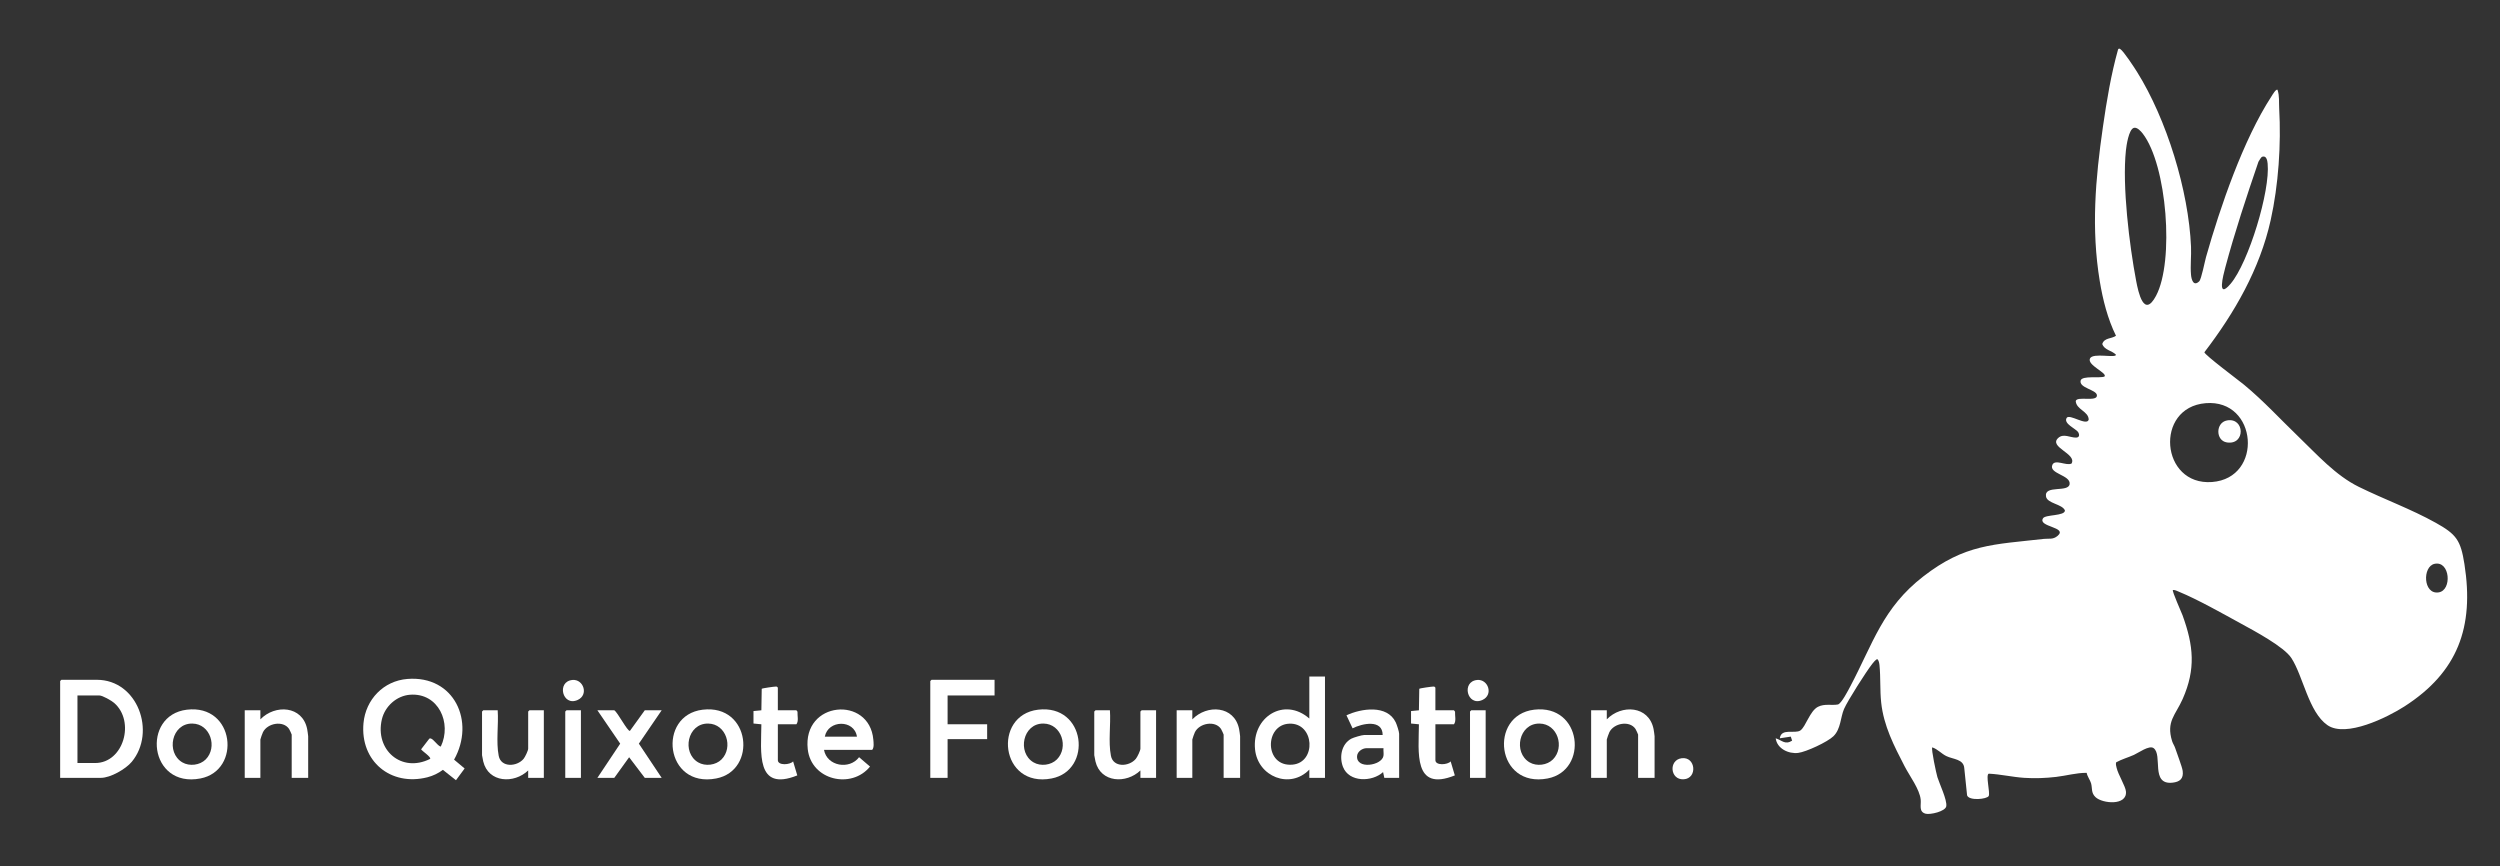 <?xml version="1.0" encoding="UTF-8"?>
<svg xmlns="http://www.w3.org/2000/svg" width="3034" height="1051" viewBox="0 0 3034 1051" fill="none">
  <rect x="0" y="0" width="3034" height="1051" fill="#333333" stroke="none"/>
  <path d="M2763.99 109C2766.51 116.46 2765.58 123.91 2766.01 131.48C2768.48 175.08 2765.19 224.45 2755.69 267.18C2742.5 326.55 2711.79 379.75 2675.24 427.5C2675.5 430.74 2717.54 462.08 2723.48 467.01C2747.41 486.85 2767.25 508.61 2789.48 530.01C2812.1 551.79 2834.53 577.01 2862.65 590.84C2893.41 605.96 2926.04 617.75 2956.03 634.46C2981.09 648.43 2986.29 655.62 2990.84 684.65C3002.84 761.08 2982.84 815.7 2917.92 857.4C2897.55 870.48 2846.96 895.67 2824.5 879.99C2801.73 864.1 2795.19 820.79 2780.85 798.65C2771.87 784.78 2735.18 765.3 2719.68 756.81C2697.36 744.59 2667.36 727.62 2644.36 718.13C2641.99 717.15 2639.69 715.85 2637.01 715.99C2635.74 717.33 2647.29 742.7 2648.75 746.74C2662.04 783.37 2665.03 811.85 2648.86 848.34C2640.19 867.91 2628.67 875.53 2636.06 899.42C2637.01 902.49 2638.86 904.89 2639.76 907.72C2641.77 914.03 2648.26 930.56 2648.91 935.57C2650.14 945.04 2645.41 948.94 2636.39 949.87C2609.52 952.64 2625 916.19 2613.58 907.91C2608.27 904.07 2595.17 913.71 2589.68 916.16C2582.6 919.31 2575.01 921.4 2568.17 925.14C2567.46 927.43 2568.2 929.59 2568.71 931.79C2570.63 940.16 2579.45 954.02 2580.05 960.48C2581.68 978.11 2551.53 975.4 2543.1 967.39C2537.57 962.13 2539.39 956.75 2537.76 950.73C2536.7 946.79 2533.16 942.41 2532.39 937.93C2519.9 937.8 2507.69 941.41 2495.36 942.85C2482.48 944.35 2469.45 944.84 2456.51 943.98C2442.19 943.03 2427.98 939.63 2413.61 938.93C2409.46 940.09 2415.48 962.05 2413.51 966C2411.54 969.95 2389.63 972.17 2387.25 965.23L2383.88 932.6C2383.22 921.02 2370.3 921.66 2361.95 917.53C2356.03 914.6 2351.43 909.09 2345 907C2343.42 908.83 2349.91 938.8 2351.26 943.23C2353.7 951.18 2363.2 970.83 2362 978.44C2361 984.79 2342.38 988.98 2336.96 987.52C2328.38 985.21 2331.63 977.13 2330.97 970.51C2329.7 957.78 2317.59 941.89 2311.46 930.02C2298.59 905.08 2286.01 880.99 2282.99 852.49C2281.42 837.73 2282.41 822.05 2280.97 807.51C2280.73 805.09 2280.29 801.8 2278.47 800C2276.89 799.65 2273.11 804.45 2272.16 805.67C2264.99 814.78 2242.29 850.35 2237.92 860.43C2233.55 870.51 2234.11 884.7 2225.02 893.53C2217.96 900.4 2191.98 912.53 2182.23 913.73C2170.66 915.16 2156.56 908.56 2154.99 896C2162.58 898.34 2166.17 904.29 2174.91 898.9L2173.32 893.96L2159.99 895.99C2161.64 883.14 2178.45 891 2184.96 886.47C2191.47 881.94 2196.4 862.85 2206.28 857.79C2214.27 853.7 2223.02 856.36 2230.45 854.96C2234.56 854.19 2243.17 837.41 2245.5 833.01C2273.25 780.62 2284.74 737.84 2334.08 699.59C2384.92 660.18 2419.15 660.96 2480.49 654C2486.58 653.31 2491.34 655.11 2496.94 650.45C2510.14 639.47 2472.69 639.76 2479.43 628.97C2482.38 624.26 2506.04 626.42 2506.01 619.49C2502.81 611.57 2484.34 611.21 2483 602.41C2480.83 588.12 2510.58 598.22 2511.72 587.35C2512.86 576.48 2486.41 575 2490.7 564.29C2493.78 556.61 2507.74 565.79 2514.04 562.55C2520.84 550.56 2485.59 542.62 2497.94 531.44C2504.3 525.68 2512.57 531.25 2519.49 531.07C2523.76 530.96 2523.89 527.63 2522.03 524.43C2519.79 520.57 2503.71 514.15 2508.13 507.14C2511.49 501.81 2532.56 517.48 2534.84 509.27C2534.73 499.06 2519.72 497.2 2519.11 486.69C2520.67 480.28 2545.53 488.23 2544.83 479.66C2544.26 472.71 2522.6 470.98 2525.11 461.65C2527.17 455.55 2548.45 459.26 2553.98 456.98C2558.11 452.76 2532.45 443.14 2536.45 434.99C2540.03 427.68 2567.96 435.04 2567.96 430.49C2562.97 425.27 2553.98 425.08 2551.32 417.49C2553.74 409.69 2562.52 411.36 2567.96 407.5C2557.87 386.98 2551.98 363.77 2548.27 341.2C2537.77 277.33 2542.99 217.15 2552.15 153.66C2556.68 122.24 2561.93 90.53 2570.49 60C2571.5 58.87 2571.54 58.69 2573.01 59.46C2576.85 61.47 2590.32 82.16 2593.4 87.08C2629.53 144.77 2656.11 231.43 2659.03 299.45C2659.5 310.47 2658.03 322.67 2659.01 333.47C2659.57 339.61 2662.07 347.97 2668.95 341.44C2671.58 338.95 2675.74 317.18 2677.28 311.77C2694.41 251.34 2722.46 169.48 2756.58 117.07C2757.58 115.53 2762.06 107.62 2763.99 108.99V109ZM2589.72 155.15C2583.41 156.86 2580.62 176.79 2580.01 182.51C2575.39 225.53 2584.23 297.75 2592.47 341.02C2595.07 354.67 2601.8 386.67 2616.54 359.04C2638.91 317.1 2629.87 200.21 2600.41 162.09C2598.25 159.29 2593.61 154.1 2589.72 155.15ZM2745.7 190.13C2743.67 190.73 2742.11 194.68 2740.84 196.33C2726.6 238 2711.86 282.4 2700.51 325C2698.3 333.3 2689.99 364.43 2706.99 344.48C2728.88 318.77 2755.3 231.51 2752 198.52C2751.65 195.03 2750.68 188.67 2745.71 190.14L2745.7 190.13ZM2676.79 489.3C2614.29 494.49 2622.08 589.64 2684.49 584.98C2747.16 580.3 2739.98 484.06 2676.79 489.3ZM2954.73 684.23C2939.6 687.34 2940.62 721.69 2959.43 718.94C2976.09 716.51 2973.52 680.37 2954.73 684.23Z" fill="white"></path>
  <path d="M551.07 921.9L563.87 932.63L553.37 946.87L537.5 934.29C531.95 938.45 525.53 941.56 518.78 943.28C474.18 954.64 436.89 923.77 441.13 877.63C443.76 848.95 465.46 826.26 494.47 823.97C551.32 819.48 577.03 875.64 551.08 921.9H551.07ZM534.98 906C548.59 877.52 532.15 840.53 497.62 843.13C481.32 844.36 467.2 857.14 463.45 872.95C454.67 909.97 487.18 938.48 522 920.98C523.6 918.8 512.22 911.5 511.07 909.36L520.98 896.46C524.69 894.06 530.83 905.6 534.98 906Z" fill="white"></path>
  <path d="M73 944V826.5L74.5 825H117.5C167.11 825 189.81 888.37 159.97 924.47C152.65 933.33 134.06 944 122.5 944H73ZM94 926H115.5C150 926 164.36 875.45 138.48 853.02C135.27 850.24 124.43 844 120.5 844H94V926Z" fill="white"></path>
  <path d="M1608 821V944H1589V934C1565.55 958.27 1526.41 942.59 1523.12 909.38C1519.23 870.2 1558.49 845.33 1589 872V821H1608ZM1564.82 878.24C1534.32 879.33 1534.26 930.93 1568.49 927.98C1597.96 925.44 1595.37 877.14 1564.82 878.24Z" fill="white"></path>
  <path d="M1207 825V844H1150V879H1198V897H1150V944H1129V826.5L1130.5 825H1207Z" fill="white"></path>
  <path d="M1000 910C1003.57 929.91 1030.97 934.5 1042.57 918.93L1055.86 930.31C1033.33 958.17 984.44 946.95 980.28 909.22C973.8 850.58 1055.15 843.93 1059.88 897.63C1060.2 901.3 1060.97 907.31 1058.51 910H1000.01H1000ZM1040 894C1036.73 872.8 1004.87 873.55 1001 894H1040Z" fill="white"></path>
  <path d="M1698 944H1680L1678.51 937.01C1665.18 949.21 1637.18 949.61 1629.83 930.68C1625.19 918.73 1627.93 902.97 1639.95 896.46C1642.58 895.04 1652.88 892.01 1655.5 892.01H1678C1677.95 872.54 1653.04 877.98 1641.48 883.89L1634.07 868.1C1652.08 859.7 1683.5 854.9 1693.87 876.64C1695.15 879.32 1697.99 887.96 1697.99 890.52V944.02L1698 944ZM1679 908H1658.5C1653.41 908 1647.34 912.05 1646.94 917.51C1645.74 934.09 1676.81 929.2 1678.95 917.45C1679.48 914.55 1678.7 911 1679 908Z" fill="white"></path>
  <path d="M226.78 861.28C285 854.27 293.29 935.08 243.24 944.74C180.66 956.82 171.32 867.96 226.78 861.28ZM249.64 921.64C264.2 907.04 255.48 878.4 233.39 878.11C208.13 877.78 201.19 913.41 221.29 925.21C229.95 930.29 242.58 928.72 249.64 921.64Z" fill="white"></path>
  <path d="M852.78 861.28C911 854.27 919.29 935.08 869.24 944.74C806.66 956.82 797.32 867.96 852.78 861.28ZM875.64 921.64C890.2 907.04 881.48 878.4 859.39 878.11C834.13 877.78 827.19 913.41 847.29 925.21C855.95 930.29 868.58 928.72 875.64 921.64Z" fill="white"></path>
  <path d="M1259.78 861.28C1318 854.27 1326.29 935.08 1276.24 944.74C1213.66 956.82 1204.32 867.96 1259.78 861.28ZM1282.64 921.64C1297.2 907.04 1288.48 878.4 1266.39 878.11C1241.13 877.78 1234.19 913.41 1254.29 925.21C1262.95 930.29 1275.58 928.72 1282.64 921.64Z" fill="white"></path>
  <path d="M1861.78 861.28C1920 854.27 1928.29 935.08 1878.24 944.74C1815.66 956.82 1806.32 867.96 1861.78 861.28ZM1884.64 921.64C1899.2 907.04 1890.48 878.4 1868.39 878.11C1843.13 877.78 1836.19 913.41 1856.29 925.21C1864.95 930.29 1877.58 928.72 1884.64 921.64Z" fill="white"></path>
  <path d="M374 944H354V891.5C354 891.08 351.4 885.5 350.84 884.66C343.75 874.08 324.66 877.47 319.12 888.62C318.5 889.86 316 896.73 316 897.5V944H297V862H316V873C333.85 854.54 367.02 856.36 372.77 884.73C373.03 886.04 374 892.6 374 893.5V944Z" fill="white"></path>
  <path d="M1505 944H1485V891.5C1485 891.08 1482.4 885.5 1481.84 884.66C1474.75 874.08 1455.66 877.47 1450.12 888.62C1449.5 889.86 1447 896.73 1447 897.5V944H1428V862H1447V873C1464.85 854.54 1498.02 856.36 1503.77 884.73C1504.03 886.04 1505 892.6 1505 893.5V944Z" fill="white"></path>
  <path d="M2008 944H1988V891.5C1988 891.08 1985.4 885.5 1984.84 884.66C1977.75 874.08 1958.66 877.47 1953.12 888.62C1952.5 889.86 1950 896.73 1950 897.5V944H1931V862H1950V873C1967.85 854.54 2001.02 856.36 2006.77 884.73C2007.03 886.04 2008 892.6 2008 893.5V944Z" fill="white"></path>
  <path d="M604 862C605.21 879.58 601.88 900.11 605.23 917.27C608.05 931.69 627.27 930.69 635.42 920.93C637.22 918.78 641 910.96 641 908.51V863.51L642.5 862.01H660V944.01H641V935.01C623.94 951.41 592.7 950.05 586.45 924.06C586.17 922.9 585 917.1 585 916.51V863.51L586.5 862.01H604V862Z" fill="white"></path>
  <path d="M1347 862C1348.21 879.58 1344.88 900.11 1348.23 917.27C1351.05 931.69 1370.27 930.69 1378.42 920.93C1380.22 918.78 1384 910.96 1384 908.51V863.51L1385.5 862.01H1403V944.01H1384V935.01C1366.94 951.41 1335.7 950.05 1329.45 924.06C1329.17 922.9 1328 917.1 1328 916.51V863.51L1329.5 862.01H1347V862Z" fill="white"></path>
  <path d="M803 862L775.33 902.5L803 944H782.5L763.51 918.99L745.5 944H725L752.67 902.5L725 862H745.5C749.64 864.55 761.49 887.74 764.48 887L782.5 862H803Z" fill="white"></path>
  <path d="M944 862H966.5L967.84 863.66C967.57 868.45 969.5 875.2 966.5 879H944V922.5C944 929.39 958.96 928.26 962.51 924.02L967.58 941.04C916.71 961.44 923.83 912.38 924 879L914.43 878.07V862.94L924 862.01L924.43 835.94C924.94 835.23 939.94 833.15 941.74 833.2C942.97 833.23 943.28 833.57 943.99 834.51V862.01L944 862Z" fill="white"></path>
  <path d="M1742 862H1764.5L1765.84 863.66C1765.57 868.45 1767.5 875.2 1764.5 879H1742V922.5C1742 929.39 1756.96 928.26 1760.51 924.02L1765.58 941.04C1714.71 961.44 1721.83 912.38 1722 879L1712.43 878.07V862.94L1722 862.01L1722.43 835.94C1722.94 835.23 1737.94 833.15 1739.74 833.2C1740.97 833.23 1741.28 833.57 1741.99 834.51V862.01L1742 862Z" fill="white"></path>
  <path d="M705 862V944H686V863.5L687.5 862H705Z" fill="white"></path>
  <path d="M1803 862V944H1784V863.5L1785.5 862H1803Z" fill="white"></path>
  <path d="M694.79 825.2C708.05 824.01 714.8 843.28 701.01 849.5C682.52 857.84 675.11 826.97 694.79 825.2Z" fill="white"></path>
  <path d="M1792.79 825.2C1806.05 824.01 1812.8 843.28 1799.01 849.5C1780.52 857.84 1773.11 826.97 1792.79 825.2Z" fill="white"></path>
  <path d="M2040.77 920.2C2058.04 917.84 2060.41 944.83 2043.25 945.76C2026.71 946.66 2024.86 922.38 2040.77 920.2Z" fill="white"></path>
  <path d="M2702.73 510.24C2724.27 506.32 2725.47 540.42 2702.56 536.93C2688.72 534.82 2688.68 512.79 2702.73 510.24Z" fill="white"></path>
</svg>

